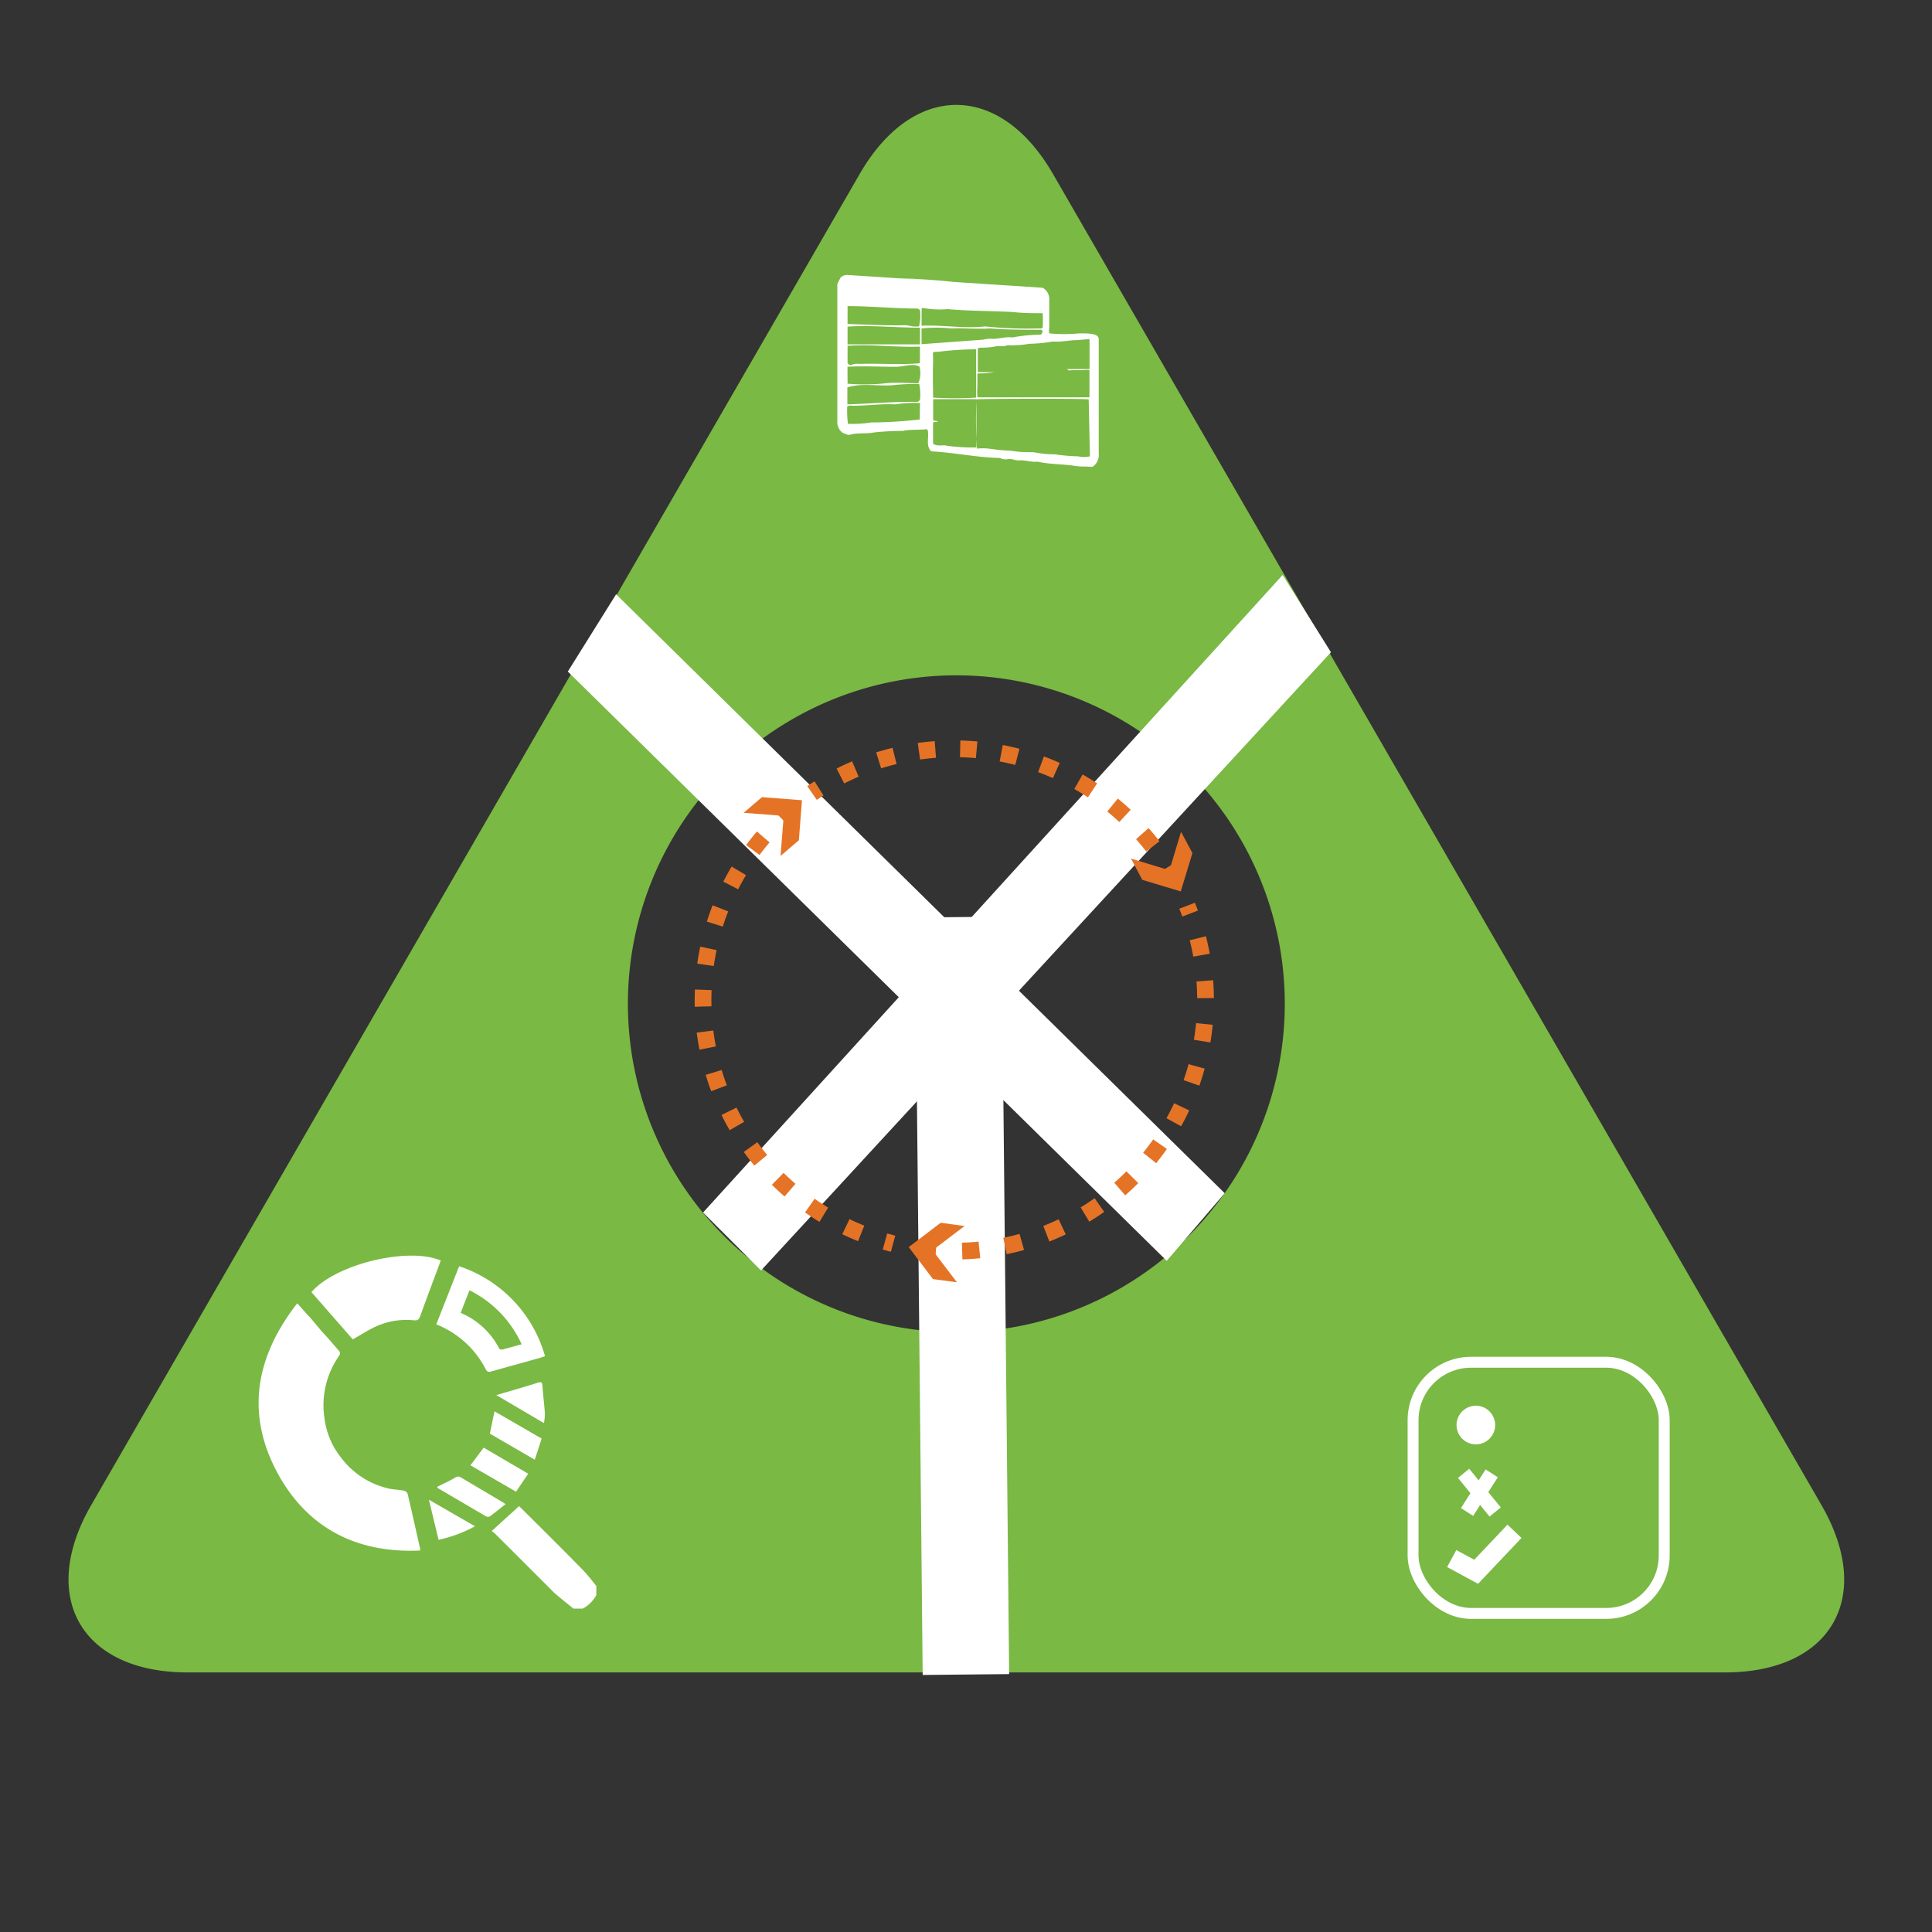 <svg id="Layer_1" data-name="Layer 1" xmlns="http://www.w3.org/2000/svg" viewBox="0 0 200 200"><rect x="0" y="0" width="200" height="200" fill="#333333" stroke="none"/><defs><style>.cls-1,.cls-10,.cls-11,.cls-4,.cls-5,.cls-6,.cls-7,.cls-9{fill:none;}.cls-1,.cls-4,.cls-5{stroke:#fff;}.cls-1,.cls-10,.cls-4,.cls-5,.cls-6,.cls-7,.cls-9{stroke-miterlimit:10;}.cls-1{stroke-width:1.13px;}.cls-2{fill:#7ab943;}.cls-3{fill:#fff;}.cls-4{stroke-width:2px;}.cls-5{stroke-width:1.5px;}.cls-10,.cls-6,.cls-7,.cls-9{stroke:#e57326;stroke-width:1.73px;}.cls-7{stroke-dasharray:1.73 2.6;}.cls-8{fill:#e57326;}.cls-9{stroke-dasharray:1.79 2.68;}.cls-10{stroke-dasharray:1.71 2.57;}</style></defs><line class="cls-1" x1="158.21" y1="147.1" x2="168.08" y2="147.1"/><line class="cls-1" x1="158.21" y1="154.6" x2="168.08" y2="154.6"/><line class="cls-1" x1="158.21" y1="162.1" x2="168.08" y2="162.1"/><path class="cls-2" d="M109,18c-5.5-9.52-14.5-9.52-20,0L9.44,155.81c-5.5,9.53-1,17.32,10,17.32H178.56c11,0,15.5-7.79,10-17.32ZM99,137.91a34,34,0,1,1,34-34A34,34,0,0,1,99,137.91Z"/><polygon class="cls-3" points="78.78 131.52 72.78 125.52 132.78 59.52 137.78 67.52 78.78 131.52"/><polygon class="cls-3" points="126.78 123.52 120.78 130.52 58.78 69.52 63.78 61.52 126.78 123.52"/><rect class="cls-3" x="94.83" y="95.15" width="8.95" height="78.41" transform="matrix(1, -0.01, 0.01, 1, -1.05, 0.78)"/><rect class="cls-1" x="146.28" y="141.02" width="26" height="26" rx="6"/><polyline class="cls-4" points="150.28 161.34 152.81 162.71 156.78 158.52"/><line class="cls-5" x1="151.51" y1="152.52" x2="154.78" y2="156.52"/><line class="cls-5" x1="154.42" y1="152.52" x2="151.87" y2="156.52"/><circle class="cls-3" cx="152.78" cy="147.52" r="2"/><path class="cls-6" d="M92.45,128.75l-.84-.23"/><path class="cls-7" d="M89.15,127.68a26,26,0,0,1-9.21-42.07"/><path class="cls-6" d="M80.86,84.69c.2-.2.42-.4.63-.59"/><polygon class="cls-8" points="80.8 88.61 81.13 84.46 76.98 84.14 78.88 82.52 83.02 82.84 82.7 86.98 80.8 88.61"/><path class="cls-6" d="M122.89,93.76l.31.81"/><path class="cls-9" d="M124,97.13a26,26,0,0,1-25.21,32.39h-.55"/><path class="cls-6" d="M96.89,129.45l-.86-.07"/><polygon class="cls-8" points="99.85 126.92 96.54 129.43 99.06 132.74 96.58 132.41 94.07 129.1 97.38 126.58 99.85 126.92"/><path class="cls-6" d="M84.06,82.09q.36-.25.72-.48"/><path class="cls-10" d="M87,80.33a26,26,0,0,1,33.15,8.39"/><path class="cls-6" d="M120.86,89.79l.45.74"/><polygon class="cls-8" points="117.08 88.88 121.06 90.09 122.26 86.11 123.44 88.31 122.23 92.28 118.25 91.08 117.08 88.88"/><path class="cls-3" d="M59.35,166.52c-.65-.55-1.34-1.07-2-1.66-2-2-4.08-4.08-6.12-6.11a2.18,2.18,0,0,0-.33-.26l2.84-2.58c.07.08.19.19.31.31,2.08,2.07,4.16,4.13,6.21,6.22.53.54,1,1.16,1.47,1.74v.94a3.37,3.37,0,0,1-1.4,1.4Z"/><path class="cls-3" d="M43.46,160.51c-6.11.28-11.09-2-14.26-7.2-3.83-6.35-3-12.54,1.57-18.39.47.51.88,1,1.27,1.4.53.6,1,1.22,1.57,1.83s1,1.15,1.53,1.74a.46.46,0,0,1,0,.41,8.91,8.91,0,0,0-1.55,6.53,8.14,8.14,0,0,0,1.74,4.09,8.51,8.51,0,0,0,4.9,3.17c.49.11,1,.11,1.5.21.17,0,.43.18.46.32.46,1.92.88,3.85,1.32,5.77A1.26,1.26,0,0,1,43.46,160.51Z"/><path class="cls-3" d="M36.52,138.65l-4.28-4.89c2.49-2.89,10-4.72,13.39-3.27-.7,1.89-1.42,3.78-2.1,5.68-.14.38-.23.56-.75.5a7.6,7.6,0,0,0-3.87.65C38.11,137.68,37.36,138.18,36.52,138.65Z"/><path class="cls-3" d="M45.17,137.08l2.36-6a13.72,13.72,0,0,1,8.89,9.31c-.3.1-.62.22-1,.31-1.5.42-3,.83-4.51,1.26-.3.08-.48.09-.63-.22a9.8,9.8,0,0,0-5.09-4.63S45.2,137.11,45.17,137.08ZM54,139.16a11.54,11.54,0,0,0-5.4-5.59l-.91,2.34a8,8,0,0,1,4,3.71c0,.07.26.1.37.07C52.67,139.53,53.29,139.35,54,139.16Z"/><path class="cls-3" d="M45.27,153.91c.64-.32,1.27-.6,1.85-.95a.51.51,0,0,1,.62,0l4,2.37.6.37c-.56.45-1.08.87-1.62,1.27a.46.46,0,0,1-.41,0l-5-2.93A.39.39,0,0,1,45.27,153.91Z"/><path class="cls-3" d="M56.07,148.92l-.71,2.19-4.65-2.7.48-2.31Z"/><path class="cls-3" d="M54.68,152.56l-1.26,1.86-4.72-2.73,1.37-1.83Z"/><path class="cls-3" d="M51.38,144.42c1.49-.44,2.9-.84,4.29-1.28.32-.1.45-.07.48.29.07,1,.19,1.92.26,2.89a6.26,6.26,0,0,1-.1,1Z"/><path class="cls-3" d="M45.4,159.4l-1-4.15L49.17,158A14,14,0,0,1,45.4,159.4Z"/><path class="cls-3" d="M107.94,29.79a1.36,1.36,0,0,1,.68,1.29c0,1,0,1.9,0,2.85a1.43,1.43,0,0,0,0,.58,16.2,16.2,0,0,0,3.12,0c1,0,2,0,2,.61,0,.13,0,.26,0,.4,0,3.81,0,7.62,0,11.44a1.46,1.46,0,0,1-.65,1.37c-.58-.05-1.19,0-1.8-.1-1.29-.2-2.62-.15-3.88-.44-.67.08-1.3-.19-2-.13-.34,0-.63-.17-1-.14a1.35,1.35,0,0,1-.9-.11c-2.36-.05-4.74-.56-7.11-.69-.54-.52-.27-1.26-.33-1.91,0-.13,0-.27-.13-.38-.82.1-1.68,0-2.49.18a27.33,27.33,0,0,0-3,.16c-.81.17-1.65,0-2.46.23-.27.08-.5-.14-.71-.16a1.39,1.39,0,0,1-.6-1.27q0-7.08,0-14.17l.33-.66a1,1,0,0,1,.82-.27m5,.3c2.17.11,4.37.22,6.5.49m13.37,12.08c-1.46-.1-11.1-.06-11.61,0a41.68,41.68,0,0,0,.05,5.1,5.7,5.7,0,0,1,1.24,0,19.17,19.17,0,0,0,2.27.22,11.84,11.84,0,0,0,2.15.15H107a10.71,10.71,0,0,0,2.19.22,19.6,19.6,0,0,0,2.41.21,2.69,2.69,0,0,0,1.23,0Zm-1.21-6.13c-.84,0-1.65.22-2.49.14H109a15.65,15.65,0,0,1-2.46.24,10.23,10.23,0,0,1-2.21.15h-.07c-.42.21-.87,0-1.29.14a7.06,7.06,0,0,1-1.3.11c-.15,0-.31,0-.45.08v2.45H103a12.08,12.08,0,0,1-1.82.14c0,.45,0,.85,0,1.24a8.42,8.42,0,0,0,0,1.23h11.6V38.32a1.56,1.56,0,0,0-.6,0c-.4,0-.8,0-1.19,0-.17,0-.36.11-.53-.11h2.33c0-.18,0-.28,0-.39V35.1M96.59,41.16a37.33,37.33,0,0,0,4.46,0v-5a32.29,32.29,0,0,0-3.93.26c-.17,0-.35-.05-.55.1.05.73,0,1.5,0,2.26S96.59,40.34,96.59,41.16Zm0,2.56v2.21c.47.33,1,.08,1.49.22a19.45,19.45,0,0,0,3,.17v-5H96.6v2.19l.46.09c.09,0-.07.12,0,.05Zm-1.19-10c2.23-.1,4.38.32,6.58.07a42,42,0,0,0,5.5.21c.15,0,.31.05.46-.09a14.87,14.87,0,0,0,0-1.49c-1.06,0-2.07,0-3.07-.12-2.25-.12-4.53-.1-6.77-.3a9.44,9.44,0,0,1-2.49-.11s-.12,0-.2,0Zm6.41,1.44a2.58,2.58,0,0,1,.91-.08c.68,0,1.34-.22,2-.16h.14a16.11,16.11,0,0,1,2.86-.27c.21-.16.26-.3.13-.51-1.78,0-3.58,0-5.37-.14-1.32.09-2.68-.06-4,0A14.45,14.45,0,0,0,95.4,34v1.63m-.25,4.12a21.31,21.31,0,0,0-2.78.13c-1.55.11-3.16-.25-4.65.22,0,.58,0,1.16,0,1.76,2.36-.07,4.69-.29,7.06-.26h.07a.37.37,0,0,0,.39-.24A5.25,5.25,0,0,0,95.15,39.73Zm-7.41-6.21c2,.06,3.88.17,5.86.13.63,0,.72.19,1.54.12a5.05,5.05,0,0,0,.11-1.62.38.38,0,0,0-.37-.23c-2.19,0-5-.26-7.14-.25Zm7.5,8.18a12.45,12.45,0,0,0-2.54.14c-1.47-.08-2.93.15-4.4.14-.19,0-.4-.07-.6.1a13.36,13.36,0,0,0,.07,1.77,12.32,12.32,0,0,0,2.44-.14c1.69,0,3.36-.13,5-.3Zm-7.5-2a20.7,20.7,0,0,0,4-.05c1.08-.11,2.25,0,3.33,0a2.72,2.72,0,0,0,.12-1.7c-.6-.44-1.84.05-2.57,0-1.63,0-3.29-.1-4.89,0Zm0-4.07h7.5V33.92c-2.52,0-5-.27-7.5-.11Zm0,1.93c.11.18.26.27.4.19a1.63,1.63,0,0,1,.84-.1c2.07-.07,4.23.12,6.25-.07V35.88c-2.52.1-5-.27-7.49-.08Z"/><path class="cls-11" d="M112.85,41.35v6a2.69,2.69,0,0,1-1.23,0,.33.33,0,0,0-.19,0,10.29,10.29,0,0,1-2.22-.17,10.71,10.71,0,0,1-2.19-.22H107a11.84,11.84,0,0,1-2.15-.15,19.17,19.17,0,0,1-2.27-.22,5.7,5.7,0,0,0-1.24,0,41.68,41.68,0,0,1-.05-5.1C101.75,41.29,111.39,41.25,112.85,41.35Z"/><path class="cls-11" d="M112.86,35.1v2.65c0,.11,0,.21,0,.39h-2.33c.17.22.36.09.53.11a3.85,3.85,0,0,0,.59,0c.2,0,.4,0,.6,0a1.56,1.56,0,0,1,.6,0v2.84h-11.6a8.42,8.42,0,0,1,0-1.23c0-.39,0-.79,0-1.24a12.08,12.08,0,0,0,1.82-.14h-1.78V36.1c.14-.12.3-.07.45-.08a7.06,7.06,0,0,0,1.3-.11c.42-.1.87.07,1.29-.14h.07a10.23,10.23,0,0,0,2.21-.15"/><path class="cls-11" d="M96.59,41.16c0-.82,0-1.6,0-2.38s0-1.53,0-2.26c.2-.15.38-.08.55-.1.84-.11,1.69-.1,2.52-.24a8.24,8.24,0,0,1,1.41,0v5A37.33,37.33,0,0,1,96.59,41.16Z"/><path class="cls-11" d="M96.6,43.72l.43,0c0,.07.12,0,0-.05l-.46-.09V41.34h4.45v5a6.05,6.05,0,0,1-1.47,0,14.49,14.49,0,0,1-1.49-.12c-.49-.14-1,.11-1.49-.22Z"/><path class="cls-11" d="M95.41,33.76V32c.08,0,.15-.06.2,0A9.44,9.44,0,0,0,98.1,32c.59,0,1.16.17,1.76.15a8.88,8.88,0,0,1,1.71,0c1.1.16,2.21,0,3.3.14s2,.08,3.07.12A14.87,14.87,0,0,1,108,34c-.15.14-.31.09-.46.09a22.09,22.09,0,0,1-2.7,0c-.94-.11-1.88,0-2.8-.18a6.24,6.24,0,0,1-2,.06C98.46,33.74,97,33.81,95.41,33.76Z"/><path class="cls-11" d="M104.75,35c-.68-.06-1.34.17-2,.16a2.58,2.58,0,0,0-.91.08c-.29.09-.61,0-.89.15a.33.33,0,0,1-.2,0,11.74,11.74,0,0,0-2.14.17c-1,.12-1.93.06-2.89.1a1.79,1.79,0,0,1-.3,0V34A9.15,9.15,0,0,1,98,34a2.44,2.44,0,0,0,.47,0h2.77a4.1,4.1,0,0,0,1.26,0c1.79.18,3.59.11,5.37.14.13.21.08.35-.13.51h-.28"/><path class="cls-11" d="M95.15,39.73a5.25,5.25,0,0,1,.1,1.61.37.37,0,0,1-.39.24h-.07c-1.82-.08-3.63.21-5.45.14a2.79,2.79,0,0,0-.76.11,4,4,0,0,1-.85,0c0-.6,0-1.18,0-1.76a3.4,3.4,0,0,1,1.54-.22h3.11a20.47,20.47,0,0,1,2.21-.13C94.74,39.74,94.89,39.73,95.15,39.73Z"/><path class="cls-11" d="M87.74,33.52V31.67a6.09,6.09,0,0,1,1.76.08,1.41,1.41,0,0,0,.46,0h1.58c1.12,0,2.23.19,3.34.13a.38.38,0,0,1,.37.23,5.05,5.05,0,0,1-.11,1.62,2.62,2.62,0,0,1-1-.09,1.29,1.29,0,0,0-.52,0c-1.1,0-2.2,0-3.3,0C89.44,33.67,88.62,33.42,87.74,33.52Z"/><path class="cls-11" d="M95.24,41.7v1.71c-.59,0-1.15.19-1.75.17-1.09,0-2.18.21-3.28.13a12.32,12.32,0,0,1-2.44.14,13.36,13.36,0,0,1-.07-1.77c.2-.17.41-.1.6-.1,1.47,0,2.93-.22,4.4-.14A12.45,12.45,0,0,1,95.24,41.7Z"/><path class="cls-11" d="M87.74,39.67V37.93a1.25,1.25,0,0,1,.6,0c1.43,0,2.86,0,4.29,0,.71,0,1.39-.21,2.09-.14.17,0,.36,0,.48.16a2.72,2.72,0,0,1-.12,1.7H93.67a12.3,12.3,0,0,0-1.92,0,29.91,29.91,0,0,1-3.54.11A.71.71,0,0,1,87.74,39.67Z"/><path class="cls-11" d="M87.73,35.6V33.81c2.5-.16,5,.1,7.5.11V35.6Z"/><path class="cls-11" d="M87.73,37.53V35.8c2.49-.19,5,.18,7.49.08v1.67c-.15.12-.33.06-.5.06H89a1.63,1.63,0,0,0-.84.1C88,37.8,87.84,37.71,87.73,37.53Z"/></svg>